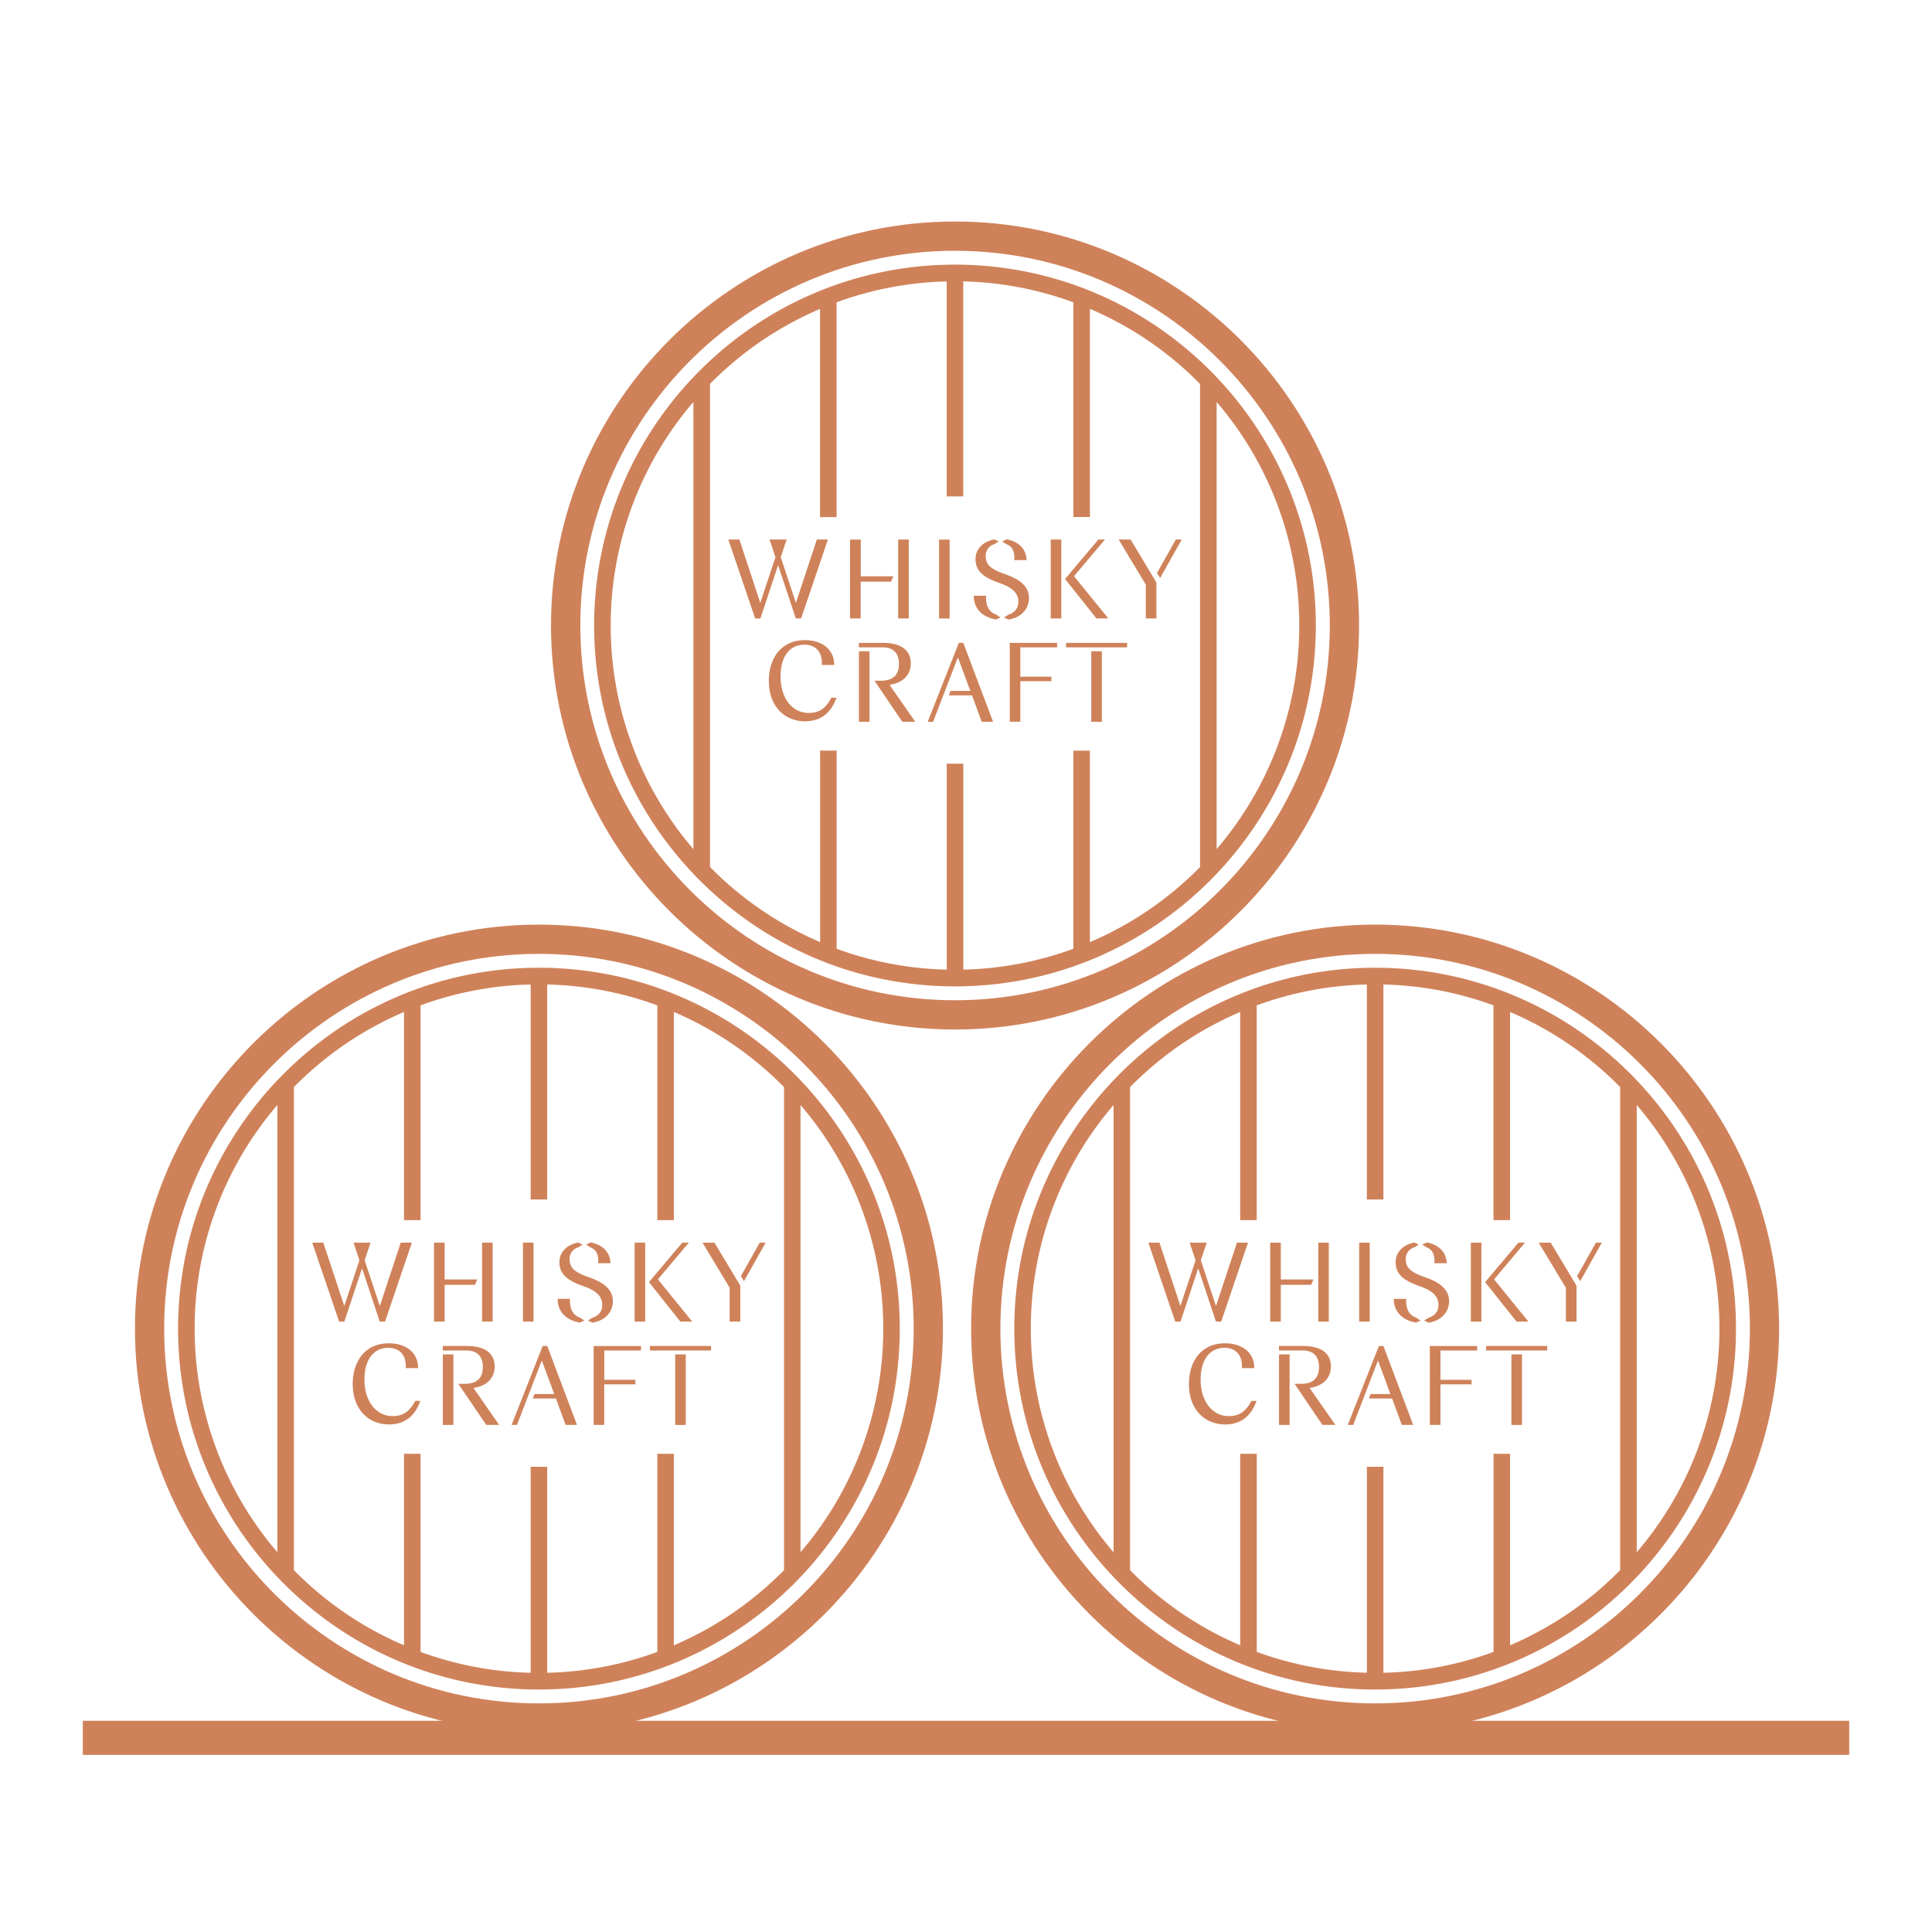 <svg viewBox="0 0 400 400" fill="#cf825a" xmlns="http://www.w3.org/2000/svg">
  <path d="M18.23 357.36h363.55v4.88H18.23z"></path>
  <path d="M19.3 361.16h361.4v-2.72H19.3v2.72Zm363.56 2.17H17.14v-7.06h365.72v7.06Z"></path>
  <path d="M111.58 354.03c-43.53 0-78.95-35.41-78.95-78.95 0-43.54 35.41-78.95 78.95-78.95 43.54 0 78.95 35.41 78.95 78.95 0 43.54-35.41 78.95-78.95 78.95m0-161.23c-45.37 0-82.28 36.91-82.28 82.28 0 45.37 36.91 82.28 82.28 82.28 45.37 0 82.28-36.91 82.28-82.28 0-45.37-36.91-82.28-82.28-82.28"></path>
  <path d="M111.58 197.49c-42.78 0-77.59 34.8-77.59 77.59 0 42.78 34.81 77.59 77.6 77.59 42.78 0 77.58-34.8 77.58-77.59 0-42.78-34.8-77.59-77.59-77.59m0 157.9c-44.29 0-80.32-36.02-80.32-80.31s36.03-80.32 80.32-80.32c44.29 0 80.32 36.03 80.32 80.32 0 44.29-36.03 80.32-80.32 80.32m0-161.24c-44.61 0-80.91 36.3-80.91 80.92 0 44.61 36.3 80.91 80.91 80.91 44.62 0 80.92-36.3 80.92-80.91 0-44.62-36.3-80.92-80.92-80.92m0 164.56c-46.12 0-83.64-37.52-83.64-83.64s37.52-83.65 83.64-83.65c46.13 0 83.65 37.53 83.65 83.65 0 46.12-37.52 83.64-83.65 83.64"></path>
  <path d="M138.6 342v-40.1H137v40.74a71.8 71.8 0 0 1-24.61 4.61V304.6h-1.61v42.65a71.81 71.81 0 0 1-24.62-4.61V301.9h-1.6V342a72.4 72.4 0 0 1-24.62-16.54V224.7a72.44 72.44 0 0 1 24.62-16.55v43.56h1.6v-44.19a71.81 71.81 0 0 1 24.62-4.61v44.52h1.6V202.9a71.8 71.8 0 0 1 24.62 4.61v44.19h1.6v-43.56a72.5 72.5 0 0 1 24.62 16.55v100.76A72.46 72.46 0 0 1 138.61 342M58.34 226.38v97.4a71.9 71.9 0 0 1-18.95-48.7 71.91 71.91 0 0 1 18.95-48.7m125.44 48.7a71.92 71.92 0 0 1-18.95 48.7v-97.4a71.91 71.91 0 0 1 18.94 48.7m-72.19-73.8c-40.7 0-73.8 33.1-73.8 73.8 0 40.7 33.1 73.8 73.8 73.8 40.7 0 73.8-33.1 73.8-73.8 0-40.7-33.1-73.8-73.8-73.8"></path>
  <path d="M165.74 228.79v92.58a71.07 71.07 0 0 0 17.13-46.29 71.07 71.07 0 0 0-17.13-46.3m-108.32 0a71.03 71.03 0 0 0-17.12 46.3 71.02 71.02 0 0 0 17.13 46.3v-92.6Zm29.65 113.23a70.9 70.9 0 0 0 22.8 4.32v-42.65h3.42v42.65a70.88 70.88 0 0 0 22.8-4.32v-41.02h3.43v39.65a71.02 71.02 0 0 0 22.8-15.56V225.07a71.1 71.1 0 0 0-22.8-15.55v43.1h-3.43v-44.47a70.88 70.88 0 0 0-22.8-4.32v44.51h-3.42v-44.51a70.9 70.9 0 0 0-22.8 4.32v44.47h-3.42v-43.1a70.99 70.99 0 0 0-22.8 15.55v100.01a70.9 70.9 0 0 0 22.8 15.56v-39.65h3.42V342Zm24.51 7.79c-41.2 0-74.71-33.52-74.71-74.72 0-41.2 33.51-74.72 74.71-74.72 41.2 0 74.71 33.52 74.71 74.72 0 41.2-33.51 74.72-74.7 74.72"></path>
  <path d="m121 273.4-.9.4c-.02.02-.06.02-.08.02-2.5-.42-4.57-1.99-4.57-4.9h2.57c-.13 1.92.54 3.34 2 3.86.03 0 .05.02.08.04l.9.58Zm33.04-8.16 4.48-7.96h-1.23l-3.9 6.94.65 1.02Zm-2.97 1.38v7h2.2v-7.44l-5.34-8.9h-2.48l5.62 9.34Zm-24.67-5.08c-.08-2.49-1.89-3.9-4.1-4.3-.02 0-.06 0-.09.02l-.86.42.88.57.06.03c1.34.5 1.69 1.85 1.54 3.26h2.57Zm-4.48 2.9c-2.48-.89-4-1.66-4-3.74a2.49 2.49 0 0 1 1.81-2.46l.89-.56-.87-.4c-.03-.02-.06-.02-.1-.02-2.33.45-3.83 2.05-3.83 4.05 0 2.36 1.43 3.73 4.9 4.95 2.39.84 3.97 1.89 3.97 3.92 0 1.38-.84 2.28-2.01 2.64a.26.26 0 0 0-.07.03l-.89.55.88.42c.03.02.06.02.1.02 2.79-.46 4.19-2.4 4.19-4.41 0-2.59-2.08-3.97-4.97-5m-38.95-7.15-4.33 13.11-3.14-9.45 1.21-3.66H73.2l1.21 3.66-3.13 9.45-4.34-13.11h-2.29l5.56 16.34h1.09l3.66-11.03 3.66 11.03h1.1l5.55-16.34h-2.29Zm48.42 0h2.19v16.34h-2.19zm5.67 8.64-.84-1.05 6.4-7.6h-1.36l-6.9 8.18 6.5 8.17h2.46l-6.26-7.7ZM98.8 264.9h-6.74v-7.62h-2.2v16.34h2.2V266h6.28l.47-1.1Zm1.01-7.62H102v16.34h-2.19zm8.46 0h2.19v16.34h-2.19zm31.52 23.14h2.19v14.6h-2.19zm-5.22-1.75h12.64v.93h-12.64zm-11.66 16.34v-16.33h9.8v.93h-7.6v6.06h6.44v.94h-6.45v8.4h-2.19Zm-12.26-6.39h4.1l-2.53-6.82h-.1l-5.08 13.21h-1.12l6.44-16.34h.94l6.16 16.34h-2.36l-2-5.46h-4.81l.36-.93Zm-18.97-8.2h2.19v14.6h-2.19z"></path>
  <path d="M94.9 286.51h1.3c2.58 0 3.77-1.23 3.77-3.5 0-2.3-1.31-3.4-3.3-3.4h-4.99v-.94h5.04c3.41 0 5.7 1.33 5.7 4.23 0 2.42-1.61 4.03-4.34 4.46v.09l5.27 7.56h-2.68l-5.77-8.5Zm-21.88.09c0-4.82 2.6-8.49 7.47-8.49 3.57 0 6.12 1.96 6.07 5.14H84c.16-2.6-1.17-4.2-3.63-4.2-3.05 0-4.92 2.5-4.92 6.58 0 4.39 2.33 7.56 5.84 7.56 2.47 0 3.64-1.24 4.69-3.15h1.05c-1.07 3.06-3.18 4.88-6.5 4.88-4.3 0-7.5-3.18-7.5-8.31m124.7-78.15c-43.54 0-78.95-35.42-78.95-78.96 0-43.53 35.41-78.95 78.95-78.95 43.54 0 78.95 35.42 78.95 78.95 0 43.54-35.41 78.96-78.95 78.96m0-161.24c-45.37 0-82.28 36.92-82.28 82.28 0 45.37 36.91 82.28 82.28 82.28 45.37 0 82.28-36.9 82.28-82.28 0-45.36-36.91-82.28-82.28-82.28"></path>
  <path d="M197.73 51.92c-42.78 0-77.58 34.8-77.58 77.58s34.8 77.59 77.58 77.59 77.59-34.8 77.59-77.59c0-42.78-34.8-77.58-77.59-77.58m0 157.9c-44.28 0-80.32-36.03-80.32-80.32 0-44.28 36.03-80.32 80.32-80.32 44.29 0 80.32 36.04 80.32 80.32 0 44.29-36.03 80.32-80.32 80.32m0-161.23c-44.62 0-80.91 36.3-80.91 80.91 0 44.62 36.3 80.92 80.91 80.92 44.62 0 80.91-36.3 80.91-80.92 0-44.61-36.3-80.91-80.9-80.91m0 164.56c-46.13 0-83.66-37.53-83.66-83.65 0-46.12 37.53-83.64 83.65-83.64 46.12 0 83.65 37.52 83.65 83.64s-37.53 83.65-83.65 83.65"></path>
  <path d="M224.76 196.43v-40.1h-1.61v40.73a71.8 71.8 0 0 1-24.62 4.62v-42.66h-1.6v42.66a71.81 71.81 0 0 1-24.62-4.62v-40.74h-1.6v40.1a72.43 72.43 0 0 1-24.62-16.53V79.11a72.44 72.44 0 0 1 24.61-16.55v43.56h1.61V61.94a71.81 71.81 0 0 1 24.62-4.6v44.51h1.6V57.33a71.8 71.8 0 0 1 24.62 4.61v44.2h1.6V62.57a72.5 72.5 0 0 1 24.62 16.55v100.75a72.49 72.49 0 0 1-24.61 16.55M144.49 80.8v97.39a71.9 71.9 0 0 1-18.95-48.7 71.91 71.91 0 0 1 18.95-48.7m125.43 48.7a71.92 71.92 0 0 1-18.94 48.7V80.8a71.91 71.91 0 0 1 18.94 48.7m-72.19-73.8c-40.7 0-73.8 33.1-73.8 73.8 0 40.7 33.1 73.8 73.8 73.8 40.7 0 73.8-33.1 73.8-73.8 0-40.7-33.1-73.8-73.8-73.8"></path>
  <path d="M251.89 83.21v92.58A71.04 71.04 0 0 0 269 129.5a71.03 71.03 0 0 0-17.12-46.29m-108.31 0a71.02 71.02 0 0 0-17.13 46.3 71.03 71.03 0 0 0 17.12 46.29V83.2Zm29.64 113.22a70.89 70.89 0 0 0 22.8 4.32v-42.64h3.43v42.64a70.85 70.85 0 0 0 22.79-4.32v-41.02h3.43v39.65a71.04 71.04 0 0 0 22.8-15.55V79.5a71.08 71.08 0 0 0-22.8-15.56v43.1h-3.43V62.59a70.8 70.8 0 0 0-22.8-4.33v44.51H196v-44.5a70.83 70.83 0 0 0-22.79 4.32v44.47h-3.43v-43.1A71.07 71.07 0 0 0 147 79.48V179.5a71.06 71.06 0 0 0 22.8 15.55V155.4h3.42v41.02Zm24.51 7.79c-41.2 0-74.71-33.52-74.71-74.72 0-41.2 33.51-74.71 74.71-74.71 41.2 0 74.71 33.51 74.71 74.71 0 41.2-33.51 74.72-74.7 74.72"></path>
  <path d="m207.14 127.83-.88.4c-.03.01-.07.02-.1.01-2.48-.42-4.56-1.99-4.56-4.9h2.57c-.13 1.92.53 3.34 2 3.87a.1.1 0 0 1 .07.03l.9.59Zm33.05-8.16 4.48-7.97h-1.23l-3.9 6.95.65 1.02Zm-2.97 1.37v7h2.2v-7.44l-5.34-8.9h-2.48l5.62 9.34Zm-24.68-5.07c-.07-2.5-1.88-3.9-4.08-4.3a.2.2 0 0 0-.1.02l-.86.41.88.58.06.03c1.34.5 1.69 1.84 1.54 3.26h2.56Zm-4.48 2.89c-2.47-.89-3.99-1.66-3.99-3.73a2.49 2.49 0 0 1 1.81-2.47l.89-.56-.87-.4a.2.2 0 0 0-.1-.02c-2.33.46-3.83 2.06-3.83 4.05 0 2.36 1.43 3.74 4.9 4.95 2.39.84 3.97 1.9 3.97 3.92 0 1.38-.84 2.28-2.01 2.65a.24.24 0 0 0-.07.03l-.89.55.88.42c.02.01.06.02.1.01 2.79-.45 4.19-2.4 4.19-4.4 0-2.6-2.08-3.97-4.98-5m-38.94-7.16-4.34 13.12-3.13-9.45 1.21-3.67h-3.53l1.22 3.67-3.14 9.45-4.33-13.12h-2.29l5.56 16.34h1.09l3.66-11.03 3.66 11.03h1.1l5.55-16.34h-2.3Zm48.42 0h2.19v16.34h-2.19zm5.66 8.64-.83-1.05 6.4-7.59h-1.36l-6.9 8.17 6.5 8.17h2.46l-6.26-7.7Zm-38.24-1.02h-6.75v-7.61H176v16.33h2.2v-7.61h6.28l.47-1.1Zm1-7.62h2.19v16.34h-2.19zm8.46.01h2.19v16.34h-2.19zm31.52 23.13h2.19v14.6h-2.19zm-5.23-1.74h12.64v.93h-12.64zm-11.65 16.34V133.1h9.8v.93h-7.61v6.07h6.44v.93h-6.44v8.4h-2.2Zm-12.26-6.4h4.09l-2.52-6.82h-.1l-5.08 13.22h-1.12l6.44-16.34h.93l6.17 16.34h-2.36l-2-5.47h-4.81l.35-.93Zm-18.97-8.2h2.19v14.6h-2.19z"></path>
  <path d="M181.05 140.94h1.3c2.58 0 3.77-1.24 3.77-3.5 0-2.31-1.31-3.41-3.3-3.41h-5v-.93h5.05c3.41 0 5.7 1.33 5.7 4.22 0 2.43-1.61 4.04-4.34 4.46v.1l5.27 7.55h-2.69l-5.76-8.5Zm-21.88.09c0-4.83 2.6-8.5 7.47-8.5 3.57 0 6.12 1.97 6.07 5.14h-2.56c.16-2.59-1.18-4.2-3.63-4.2-3.05 0-4.92 2.5-4.92 6.58 0 4.4 2.33 7.56 5.84 7.56 2.47 0 3.64-1.23 4.69-3.15h1.05c-1.08 3.06-3.18 4.88-6.5 4.88-4.3 0-7.5-3.17-7.5-8.3M284.7 354.03c-43.53 0-78.95-35.41-78.95-78.95 0-43.54 35.42-78.95 78.96-78.95 43.53 0 78.95 35.41 78.95 78.95 0 43.54-35.42 78.95-78.95 78.95m0-161.23c-45.37 0-82.28 36.91-82.28 82.28 0 45.37 36.9 82.28 82.28 82.28 45.36 0 82.27-36.91 82.27-82.28 0-45.37-36.9-82.28-82.27-82.28"></path>
  <path d="M284.7 197.49c-42.78 0-77.58 34.8-77.58 77.59 0 42.78 34.8 77.59 77.58 77.59 42.79 0 77.6-34.8 77.6-77.59 0-42.78-34.81-77.59-77.6-77.59m0 157.9c-44.28 0-80.31-36.02-80.31-80.31s36.03-80.32 80.31-80.32c44.3 0 80.33 36.03 80.33 80.32 0 44.29-36.04 80.32-80.33 80.32m0-161.24c-44.61 0-80.9 36.3-80.9 80.92 0 44.61 36.29 80.91 80.9 80.91 44.62 0 80.92-36.3 80.92-80.91 0-44.62-36.3-80.92-80.92-80.92m0 164.56c-46.12 0-83.64-37.52-83.64-83.64s37.52-83.65 83.64-83.65c46.13 0 83.65 37.53 83.65 83.65 0 46.12-37.52 83.64-83.65 83.64"></path>
  <path d="M311.73 342v-40.1h-1.6v40.74a71.8 71.8 0 0 1-24.62 4.61V304.6h-1.6v42.65a71.81 71.81 0 0 1-24.62-4.61V301.9h-1.61V342a72.4 72.4 0 0 1-24.61-16.54V224.7a72.44 72.44 0 0 1 24.61-16.55v43.56h1.6v-44.19a71.81 71.81 0 0 1 24.62-4.61v44.52h1.61V202.9a71.8 71.8 0 0 1 24.62 4.61v44.19h1.6v-43.56a72.5 72.5 0 0 1 24.62 16.55v100.76A72.46 72.46 0 0 1 311.73 342m-80.27-115.63v97.4a71.91 71.91 0 0 1-18.95-48.7 71.92 71.92 0 0 1 18.95-48.7m125.44 48.7a71.92 71.92 0 0 1-18.95 48.7v-97.4a71.91 71.91 0 0 1 18.95 48.7m-72.2-73.8c-40.69 0-73.8 33.1-73.8 73.8 0 40.7 33.11 73.8 73.8 73.8 40.7 0 73.81-33.1 73.81-73.8 0-40.7-33.1-73.8-73.8-73.8"></path>
  <path d="M338.87 228.79v92.58a71.07 71.07 0 0 0 17.12-46.29 71.07 71.07 0 0 0-17.12-46.3m-108.32 0a71.03 71.03 0 0 0-17.13 46.3 71.02 71.02 0 0 0 17.13 46.3v-92.6Zm52.44 74.9h3.43v42.65a70.88 70.88 0 0 0 22.8-4.32v-41.02h3.42v39.65a71.02 71.02 0 0 0 22.8-15.56V225.07a71.1 71.1 0 0 0-22.8-15.55v43.1h-3.43v-44.47a70.88 70.88 0 0 0-22.79-4.32v44.51h-3.43v-44.51a70.9 70.9 0 0 0-22.8 4.32v44.47h-3.42v-43.1a71.1 71.1 0 0 0-22.8 15.55v100.01a71 71 0 0 0 22.8 15.56v-39.65h3.43V342a70.9 70.9 0 0 0 22.8 4.32v-42.65Zm1.71 46.12c-41.2 0-74.7-33.52-74.7-74.72 0-41.2 33.5-74.72 74.7-74.72s74.72 33.52 74.72 74.72c0 41.2-33.52 74.72-74.72 74.72"></path>
  <path d="m294.12 273.4-.89.4a.18.18 0 0 1-.1.02c-2.48-.42-4.56-1.99-4.56-4.9h2.57c-.13 1.92.54 3.34 2 3.86.04 0 .06.02.08.04l.9.58Zm33.05-8.16 4.47-7.96h-1.22l-3.9 6.94.65 1.02Zm-2.97 1.38v7h2.2v-7.44l-5.34-8.9h-2.49l5.63 9.34Zm-24.68-5.08c-.07-2.49-1.88-3.9-4.09-4.3-.03 0-.06 0-.1.02l-.86.42.89.57.06.03c1.33.5 1.68 1.85 1.53 3.26h2.57Zm-4.48 2.9c-2.47-.89-4-1.66-4-3.74a2.49 2.49 0 0 1 1.82-2.46l.88-.56-.86-.4c-.04-.02-.07-.02-.1-.02-2.33.45-3.83 2.05-3.83 4.05 0 2.36 1.42 3.73 4.9 4.95 2.38.84 3.97 1.89 3.97 3.92 0 1.38-.85 2.28-2.02 2.64a.26.26 0 0 0-.07.03l-.88.55.87.42c.03.02.07.02.1.02 2.8-.46 4.2-2.4 4.2-4.41 0-2.59-2.08-3.97-4.98-5m-38.94-7.15-4.34 13.11-3.14-9.45 1.22-3.66h-3.53l1.22 3.66-3.14 9.45-4.33-13.11h-2.3l5.56 16.34h1.1l3.66-11.03 3.66 11.03h1.1l5.54-16.34h-2.28Zm48.42 0h2.19v16.34h-2.19zm5.66 8.64-.84-1.05 6.4-7.6h-1.36l-6.9 8.18 6.5 8.17h2.46l-6.26-7.7Zm-38.25-1.02h-6.75v-7.62h-2.2v16.34h2.2V266h6.29l.46-1.1Zm1-7.62h2.19v16.34h-2.19zm8.47 0h2.19v16.34h-2.19zm31.52 23.14h2.19v14.6h-2.19zm-5.23-1.75h12.64v.93h-12.64zm-11.66 16.34v-16.33h9.8v.93h-7.6v6.06h6.44v.94h-6.44v8.4h-2.2Zm-12.26-6.39h4.1l-2.52-6.82h-.1l-5.08 13.21h-1.13l6.45-16.34h.93l6.16 16.34h-2.35l-2.01-5.46h-4.8l.35-.93Zm-18.96-8.2H267v14.6h-2.19z"></path>
  <path d="M268.03 286.51h1.3c2.57 0 3.76-1.23 3.76-3.5 0-2.3-1.3-3.4-3.29-3.4h-5v-.94h5.05c3.4 0 5.7 1.33 5.7 4.23 0 2.42-1.62 4.03-4.35 4.46v.09l5.28 7.56h-2.69l-5.76-8.5Zm-21.88.09c0-4.82 2.59-8.49 7.47-8.49 3.57 0 6.11 1.96 6.06 5.14h-2.56c.16-2.6-1.17-4.2-3.62-4.2-3.06 0-4.93 2.5-4.93 6.58 0 4.39 2.34 7.56 5.84 7.56 2.47 0 3.64-1.24 4.7-3.15h1.04c-1.07 3.06-3.17 4.88-6.49 4.88-4.31 0-7.51-3.18-7.51-8.31"></path>
</svg>